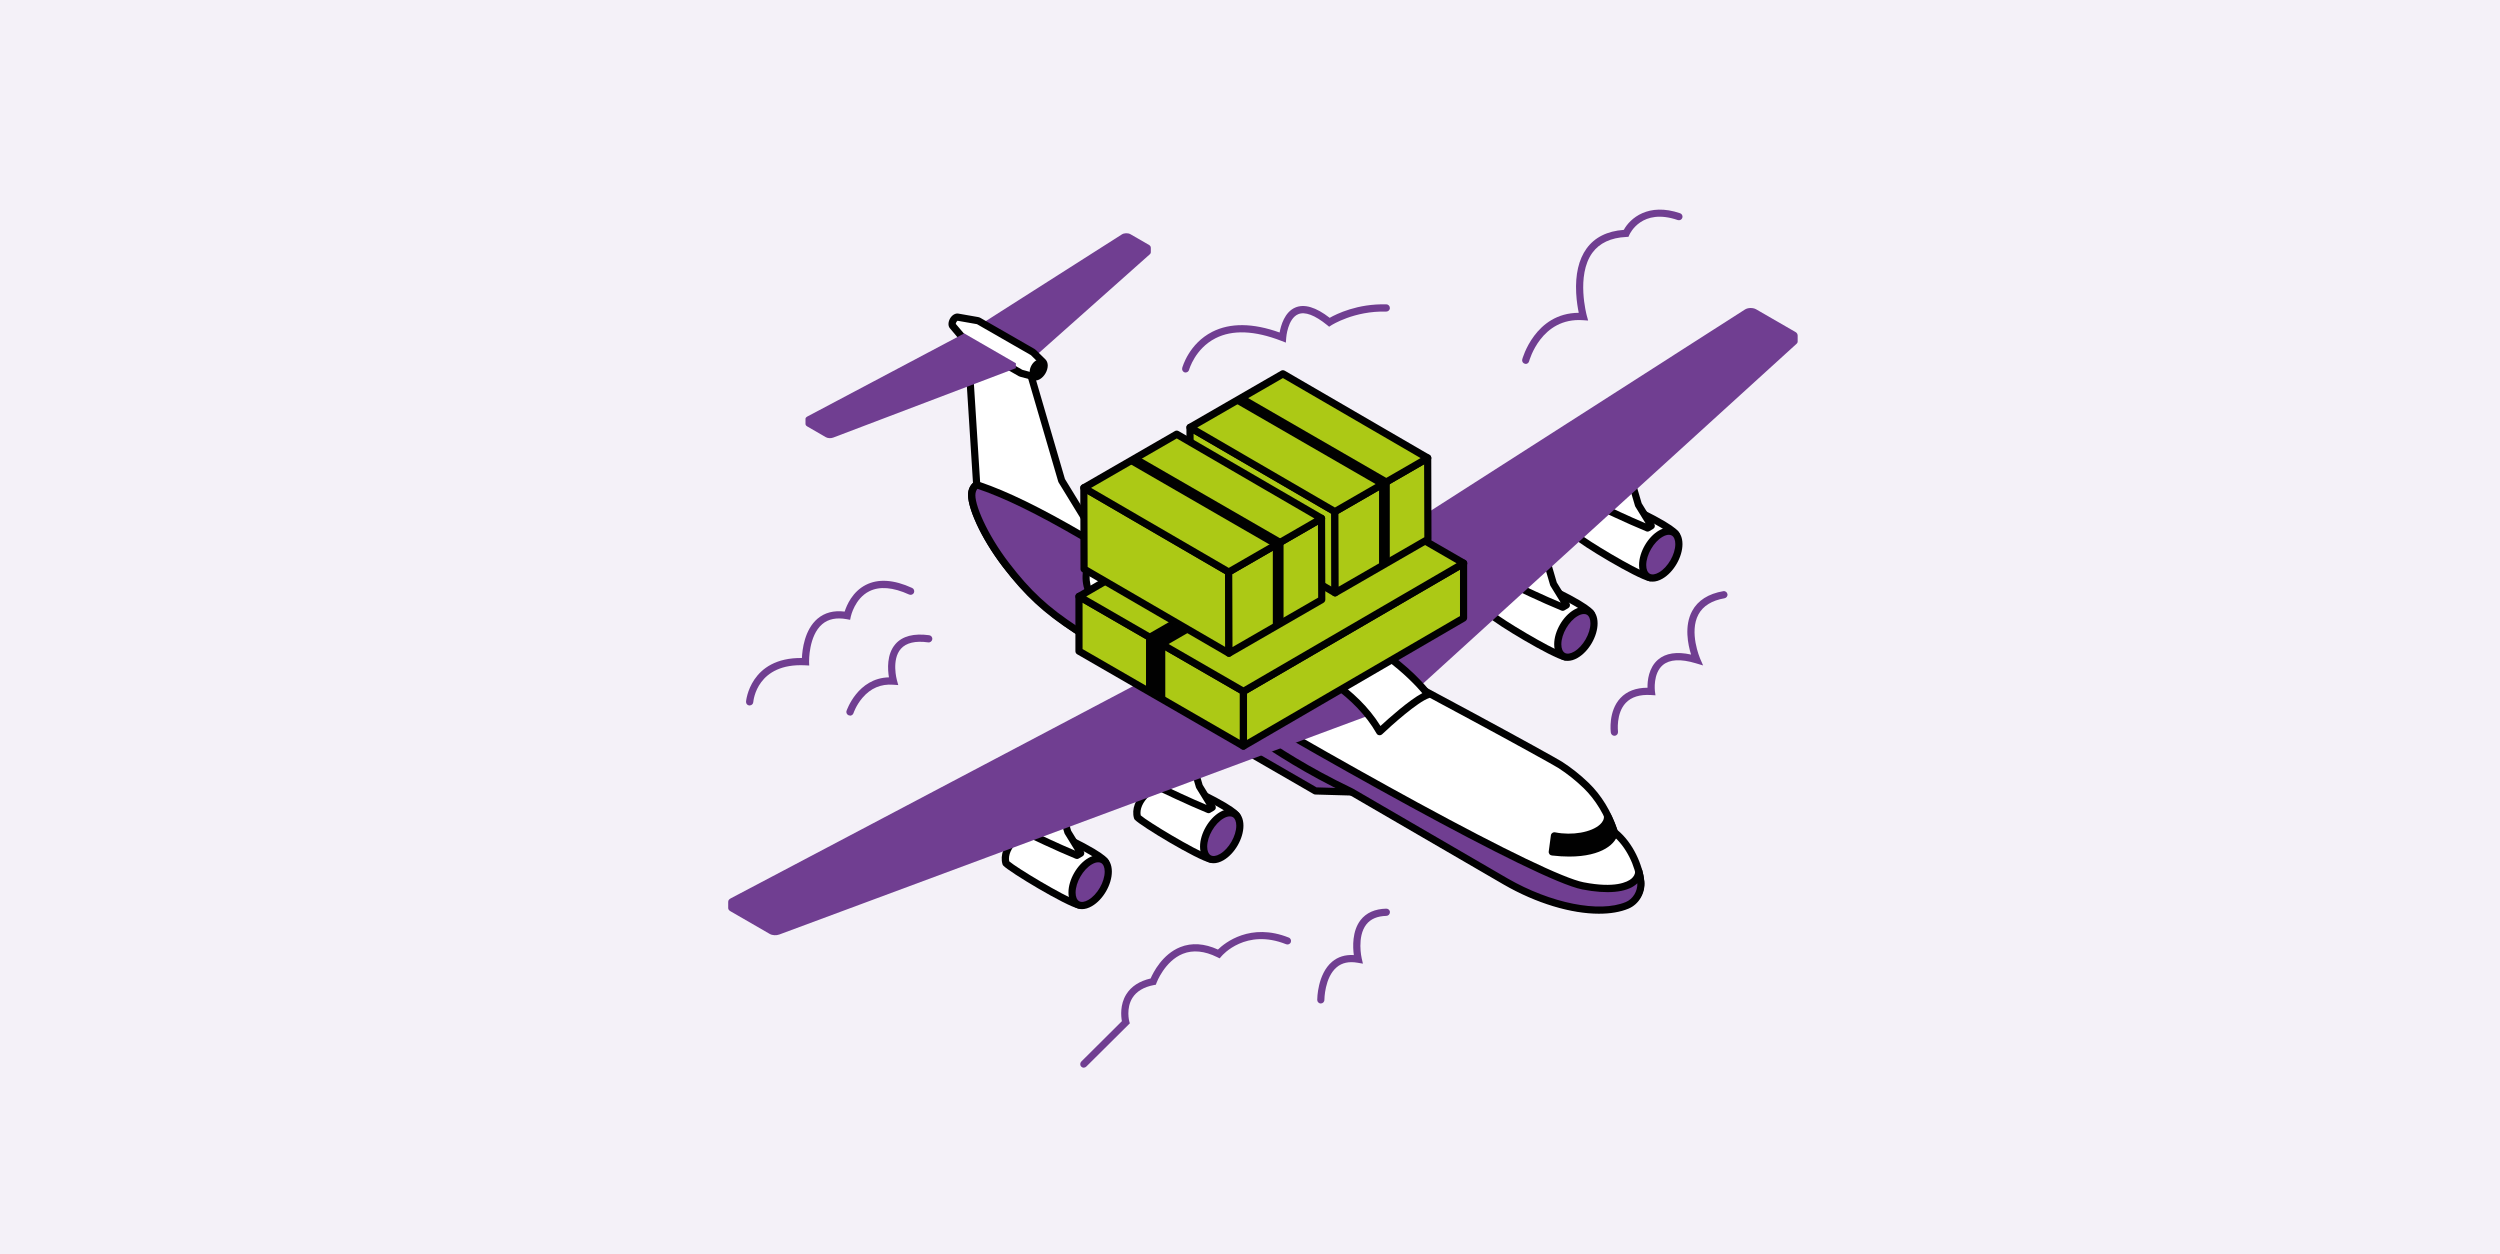 <?xml version="1.0" encoding="UTF-8"?>
<svg id="Layer_2" data-name="Layer 2" xmlns="http://www.w3.org/2000/svg" xmlns:xlink="http://www.w3.org/1999/xlink" viewBox="0 0 349.01 175.06">
  <defs>
    <style>
      .cls-1 {
        fill: #f4f1f8;
      }

      .cls-2 {
        fill: #fff;
      }

      .cls-3 {
        fill: #acc915;
      }

      .cls-4 {
        clip-path: url(#clippath-2);
      }

      .cls-5 {
        fill: #c0bfb5;
      }

      .cls-6 {
        fill: #703e91;
      }

      .cls-7 {
        clip-path: url(#clippath-1);
      }

      .cls-8 {
        clip-path: url(#clippath-4);
      }

      .cls-9 {
        clip-path: url(#clippath);
      }

      .cls-10 {
        fill: none;
      }

      .cls-11 {
        clip-path: url(#clippath-3);
      }

      .cls-12 {
        fill: #010101;
      }
    </style>
    <clipPath id="clippath">
      <rect class="cls-10" x="250.78" y="47.02" width=".08" height=".09"/>
    </clipPath>
    <clipPath id="clippath-1">
      <rect class="cls-10" x="250.88" y="46.93" width=".03" height=".06"/>
    </clipPath>
    <clipPath id="clippath-2">
      <rect class="cls-10" x="250.93" y="46.83" width=".02" height=".06"/>
    </clipPath>
    <clipPath id="clippath-3">
      <rect class="cls-10" x="165.62" y="51.68" width="34.22" height="31.58"/>
    </clipPath>
    <clipPath id="clippath-4">
      <rect class="cls-10" x="150.8" y="60.11" width="34.22" height="31.58"/>
    </clipPath>
  </defs>
  <g id="Layer_1-2" data-name="Layer 1">
    <g>
      <rect class="cls-1" width="349.01" height="175.06"/>
      <g>
        <polygon class="cls-6" points="189.61 110.59 183.62 110.42 164.57 99.42 160.65 93.18 184.64 98.13 189.61 110.59"/>
        <path class="cls-12" d="m189.61,111.09h-.01l-5.98-.17c-.08,0-.17-.03-.24-.07l-19.05-11c-.07-.04-.13-.1-.17-.17l-3.92-6.23c-.11-.17-.1-.39.01-.55.12-.17.32-.25.52-.21l23.99,4.95c.17.03.3.15.37.31l4.97,12.45c.06.16.04.34-.05.47-.1.14-.25.22-.41.22m-5.84-1.17l5.09.15-4.58-11.49-22.57-4.66,3.23,5.13,18.84,10.88Z"/>
        <path class="cls-2" d="m141.84,67.99c5.14,1.58,12.01,4.54,18.44,7.83,1.11.57,29.09,15.48,45.2,24.17,6.07,3.27,11.71,6.39,12.34,6.79,1.33.85,2.54,1.83,3.63,2.89,1.85,1.79,3.14,4.07,3.93,6.52,2.04,1.59,3.46,4.56,3.67,6.88.13,1.38-.69,2.68-1.97,3.21-4.08,1.71-10.98.08-16.81-3.29-19.62-11.33-50.78-29.65-58.15-33.91-11.87-6.85-16.89-17.92-16.45-20.32.39-2.16,3.5-1.58,6.17-.76"/>
        <path class="cls-12" d="m223.19,127.45c-3.84,0-8.66-1.43-13.17-4.03-12.18-7.03-29.07-16.91-41.4-24.13-7.79-4.56-13.95-8.16-16.75-9.78-12.16-7.02-17.17-18.24-16.7-20.85.12-.66.45-1.16.99-1.49,1.08-.66,2.93-.55,5.82.34,4.98,1.53,11.91,4.47,18.52,7.86,1.11.57,29.37,15.63,45.21,24.17,6.21,3.35,11.75,6.41,12.37,6.81,1.3.84,2.55,1.83,3.71,2.95,1.76,1.7,3.15,3.97,4.01,6.58,2.19,1.78,3.54,4.92,3.74,7.13.15,1.59-.77,3.09-2.28,3.72-1.15.48-2.54.71-4.09.71m-85.2-59.7c-.57,0-1,.09-1.31.28-.29.17-.45.43-.52.81-.18.97.8,4.13,3.53,8.12,2.25,3.29,6.27,7.98,12.68,11.68,2.8,1.62,8.96,5.22,16.75,9.78,12.33,7.22,29.23,17.1,41.4,24.13,6.08,3.51,12.65,4.82,16.37,3.26,1.08-.46,1.77-1.57,1.66-2.7-.19-2.04-1.45-4.94-3.48-6.53-.08-.06-.14-.15-.17-.24-.81-2.51-2.13-4.69-3.8-6.31-1.11-1.07-2.3-2.02-3.55-2.82-.6-.38-6.22-3.49-12.31-6.77-15.84-8.54-44.08-23.59-45.19-24.16-6.57-3.36-13.43-6.28-18.36-7.8-1.55-.48-2.79-.72-3.7-.72"/>
        <path class="cls-6" d="m228.77,121.62c0,1.8-2.58,3.07-7.81,2.04-6.17-1.21-36.72-18.32-58.24-31.22-3.33-2.12-6.5-4.21-9.4-7.67-1.04-1.23-1.77-2.77-1.71-4.38.12-3.53,3.14-6.61,6.95-5.45-5.91-2.94-12.03-5.52-16.72-6.97-2.67-.82-5.78-1.4-6.17.76-.31,1.71,1.79,6.26,4.77,10.14,2.91,3.8,5.28,6.1,9.7,9,4.42,2.9,10.92,6.39,21.78,12.75,3.42,2,7.75,5.6,16.69,9.88,1.86,1.09,17.05,9.92,21.55,12.52,5.83,3.37,12.89,5.04,16.98,3.34,1.27-.53,2.03-1.92,1.91-3.29-.04-.47-.14-.97-.27-1.47"/>
        <path class="cls-12" d="m223.23,127.56c-3.88,0-8.75-1.44-13.32-4.08-4.38-2.53-19.44-11.29-21.53-12.51-6.35-3.05-10.44-5.78-13.42-7.78-1.24-.83-2.3-1.54-3.29-2.12-4.14-2.42-7.6-4.4-10.65-6.15-4.88-2.79-8.41-4.81-11.15-6.61-4.27-2.8-6.75-5.1-9.83-9.11-3.07-4.01-5.21-8.64-4.86-10.54.12-.66.45-1.16.99-1.49,1.09-.66,2.93-.55,5.82.34,4.53,1.4,10.66,3.95,16.79,7,.24.12.34.39.24.64-.1.24-.36.37-.61.29-1.85-.56-3.22.02-4.04.6-1.33.95-2.19,2.63-2.25,4.38-.06,1.7.83,3.13,1.59,4.04,2.76,3.29,5.72,5.29,9.29,7.56,11.43,6.86,24.47,14.33,34.84,19.98,12.26,6.67,20.51,10.64,23.22,11.17,4.43.87,6.14-.05,6.67-.48.36-.3.55-.66.55-1.07,0-.25.19-.47.44-.5.25-.03.49.12.55.37.15.54.24,1.06.29,1.56.15,1.63-.76,3.19-2.21,3.8-1.15.48-2.55.71-4.1.71m-85.23-59.81c-.57,0-1,.09-1.31.28-.29.17-.45.43-.52.81-.26,1.4,1.6,5.75,4.67,9.75,3,3.91,5.42,6.15,9.58,8.89,2.72,1.79,6.23,3.8,11.1,6.58,3.05,1.75,6.52,3.73,10.66,6.16,1.01.59,2.09,1.31,3.34,2.15,2.96,1.98,7.01,4.69,13.31,7.71.01,0,.02.01.04.02,2.03,1.18,17.16,9.98,21.55,12.52,6.05,3.49,12.84,4.85,16.53,3.31.99-.41,1.65-1.5,1.61-2.62-.06.06-.12.12-.19.17-1.37,1.13-4.03,1.37-7.5.69-6.39-1.25-38-19.05-58.4-31.28-3.66-2.33-6.68-4.38-9.53-7.77-.87-1.04-1.9-2.7-1.83-4.72.07-2.09,1.07-4.02,2.67-5.16.68-.49,1.45-.8,2.24-.94-5.29-2.52-10.41-4.6-14.33-5.81-1.55-.48-2.79-.72-3.7-.72"/>
        <path class="cls-6" d="m160.65,34.56c0-.13-.07-.26-.23-.36l-2.6-1.5c-.34-.2-.9-.18-1.21.03l-19.94,12.7v.69s7.22,4.17,7.22,4.17l16.64-14.8c.09-.08.13-.17.13-.27v-.69s0,.01,0,.02"/>
        <path class="cls-2" d="m148.21,67.08l-4.86-16.62-7.02-4.06-1.28.75,1.3,20.52c4.38,1.44,9.5,4.09,14.93,7.27l1.28-.74-4.35-7.11Z"/>
        <path class="cls-12" d="m151.28,75.44c-.09,0-.17-.02-.25-.07-6.25-3.65-10.96-5.95-14.83-7.22-.2-.06-.33-.24-.35-.45l-1.3-20.52c-.01-.19.09-.37.25-.47l1.28-.75c.16-.09.35-.09.5,0l7.02,4.06c.11.06.2.17.23.29l4.84,16.56,4.31,7.05c.07.11.09.25.06.39-.03.13-.12.24-.23.31l-1.28.75c-.08.04-.16.07-.25.07m-14.45-8.14c3.82,1.3,8.43,3.55,14.45,7.05l.58-.34-4.08-6.67s-.04-.08-.05-.12l-4.8-16.43-6.6-3.81-.76.44,1.26,19.87Z"/>
        <path class="cls-2" d="m145.5,50.46s.06.04.08.06l-1.32-1.3s-.11-.08-.17-.11c.02,0,.03.01.05.02l-7.52-4.32c-.06-.04-.13-.06-.21-.07,0,0,.01,0,.02,0l-2.74-.48c-.08-.02-.18,0-.29.07-.28.17-.51.57-.5.89,0,.12.03.21.08.27l1.79,2.12s0-.01-.01-.02c.05.06.1.11.17.15l7.52,4.32s-.03-.02-.04-.03c.05.04.11.07.18.08l1.79.48s-.06-.02-.09-.04c.16.08.37.07.6-.07.47-.28.85-.95.84-1.49,0-.27-.1-.45-.25-.54"/>
        <path class="cls-12" d="m144.52,53.12c-.07,0-.14,0-.21-.02-.02,0-.03,0-.05-.01h0l-1.79-.48c-.08-.02-.15-.05-.22-.08-.01,0-.03-.01-.04-.02,0,0,0,0,0,0l-7.52-4.32c-.09-.05-.18-.12-.25-.2-.01-.01-.03-.03-.04-.04,0,0,0,0,0,0l-1.79-2.12c-.13-.15-.2-.36-.2-.59,0-.5.31-1.07.75-1.33.21-.12.43-.17.63-.13l2.74.48h0s.03,0,.05.01c.11.02.21.06.31.12l7.52,4.32s.03.02.04.03c.07.04.13.09.18.14l1.32,1.3s.03.03.04.04c.17.2.27.47.28.78.01.73-.46,1.56-1.09,1.93-.22.13-.44.19-.65.19m-.18-1.06c.07,0,.13.02.19.05.02,0,.06-.01.13-.05.32-.19.6-.69.59-1.05,0-.07-.01-.11-.02-.12-.07-.04-.12-.1-.16-.16l-1.16-1.15s0,0-.02-.01c-.04-.02-.07-.04-.1-.06l-7.42-4.26s-.01,0-.03,0h0s-.03,0-.05-.01l-2.62-.46c-.12.08-.25.3-.25.44l1.72,2.03s.03.03.04.04c.02.02.02.03.02.03l7.43,4.26s.05.02.08.04h0s0,0,.01.01c.01,0,.02.01.02.01l1.6.43Zm-10.72-7.3h0,0Z"/>
        <path class="cls-12" d="m144.89,50.78c-.35.21-.63.71-.62,1.11,0,.4.3.56.65.35.35-.21.63-.71.62-1.11,0-.4-.3-.56-.65-.35"/>
        <path class="cls-12" d="m144.61,52.83c-.14,0-.28-.04-.41-.1-.28-.16-.44-.46-.45-.84,0-.58.37-1.25.87-1.55.33-.19.68-.22.96-.06.28.16.44.46.45.84,0,.58-.37,1.25-.87,1.55-.18.11-.37.16-.55.16m.15-.91h0,0Zm.22-.58c-.08.1-.15.22-.19.33.08-.09.15-.21.19-.33"/>
        <path class="cls-6" d="m134.6,46.55l-21.88,11.59c-.21.11-.3.26-.27.41,0-.02,0-.03,0-.05v.69c0,.12.08.25.24.34l2.59,1.5c.28.16.71.19,1.04.06l25.5-9.69v-.69s-7.21-4.16-7.21-4.16Z"/>
        <path class="cls-12" d="m225.39,116.2c-.27-.82-.6-1.59-.96-2.34.22,2.18-3.79,3.54-7.41,2.83l-.3,2.24c6.35.75,8.52-1.48,8.67-2.73"/>
        <path class="cls-12" d="m219.07,119.58c-.74,0-1.54-.05-2.42-.15-.13-.02-.26-.08-.34-.19-.08-.11-.12-.24-.1-.38l.3-2.24c.02-.14.09-.26.21-.34.11-.08.25-.11.39-.08,2.37.47,5.06,0,6.26-1.1.4-.37.59-.77.54-1.19-.03-.24.13-.47.36-.53.24-.07.48.04.59.26.43.88.74,1.65.99,2.4.02.07.03.14.02.22-.17,1.46-2.15,3.32-6.81,3.32m-1.79-1.1c5.28.5,7.35-1.22,7.59-2.25-.1-.3-.22-.61-.35-.93-.13.19-.28.37-.47.53-1.35,1.22-4.06,1.8-6.61,1.43l-.16,1.21Z"/>
        <path class="cls-2" d="m214.81,81.47c-3.58-1.43-7.27,1.91-6.56,4.37.75.81,8.52,5.51,10.24,5.86l3.68-5.91s.37-.72-7.36-4.32"/>
        <path class="cls-12" d="m218.49,92.2s-.07,0-.1-.01c-1.79-.36-9.68-5.11-10.52-6.01-.05-.06-.09-.13-.11-.2-.36-1.24.19-2.72,1.44-3.85,1.27-1.15,3.47-2.06,5.79-1.13,0,0,.02,0,.03.01,7.21,3.35,7.51,4.25,7.61,4.55.07.22.02.38-.02.46,0,.01-.01.02-.02.03l-3.67,5.91c-.09.15-.26.24-.43.24m-9.79-6.62c1.02.9,7.52,4.81,9.56,5.53l3.32-5.33c-.36-.35-1.73-1.41-6.97-3.85-1.89-.75-3.68,0-4.73.95-.9.82-1.35,1.86-1.18,2.7"/>
        <path class="cls-6" d="m220,85.56c-1.4.81-2.53,2.77-2.53,4.39s1.13,2.27,2.53,1.46c1.4-.81,2.53-2.77,2.53-4.38s-1.13-2.27-2.53-1.46"/>
        <path class="cls-12" d="m218.87,92.26c-.33,0-.64-.08-.91-.24-.64-.37-.99-1.11-.99-2.08,0-1.8,1.22-3.92,2.78-4.82.84-.48,1.65-.55,2.29-.18.64.37.99,1.11.99,2.08,0,1.8-1.22,3.92-2.78,4.82-.48.28-.95.42-1.38.42m2.26-6.54c-.26,0-.56.09-.88.28-1.24.71-2.28,2.52-2.28,3.95,0,.58.18,1.02.49,1.2.31.18.78.12,1.29-.18,1.24-.71,2.28-2.52,2.28-3.95,0-.58-.18-1.02-.49-1.2-.12-.07-.25-.1-.41-.1m-1.13-.16h0,0Z"/>
        <path class="cls-2" d="m216.88,81.5h0l-.88-3c-.24-.11-.48-.21-.72-.32-1.21-.53-2.42-1.02-3.65-1.51l-.36,4.98s4.21,2.02,6.88,3.11l.53-.31-1.8-2.95Z"/>
        <path class="cls-12" d="m218.15,85.27c-.06,0-.13-.01-.19-.04-2.66-1.08-6.86-3.1-6.91-3.12-.19-.09-.3-.28-.28-.49l.36-4.98c.01-.16.1-.31.23-.39.14-.08.3-.1.45-.04,1.24.49,2.46.98,3.67,1.52.24.11.48.21.72.32.13.06.23.18.27.32l.86,2.94,1.77,2.89c.07.12.09.25.06.39-.03.13-.12.24-.23.31l-.53.31c-.08.04-.17.07-.25.07m-6.35-3.92c.95.45,3.9,1.85,6.08,2.76l-1.43-2.33s-.02-.04-.03-.06c-.01-.03-.02-.06-.03-.09l-.81-2.77c-.17-.08-.33-.15-.5-.22-.99-.44-1.98-.84-3-1.25l-.29,3.95Z"/>
        <path class="cls-2" d="m226.66,70.42c-3.58-1.43-7.27,1.91-6.56,4.37.75.81,8.52,5.51,10.25,5.86l3.67-5.91s.37-.72-7.36-4.32"/>
        <path class="cls-12" d="m230.34,81.15s-.07,0-.1-.01c-1.79-.36-9.68-5.11-10.52-6.01-.05-.06-.09-.13-.11-.2-.36-1.25.19-2.72,1.44-3.85,1.27-1.15,3.47-2.06,5.79-1.13,0,0,.02,0,.03.01,7.21,3.35,7.51,4.25,7.61,4.55.07.22.02.38-.02.46,0,.01-.01.02-.02.03l-3.67,5.91c-.09.15-.26.24-.43.24m-9.79-6.62c1.02.9,7.52,4.81,9.56,5.53l3.32-5.33c-.36-.35-1.74-1.41-6.97-3.85-1.89-.75-3.68,0-4.73.95-.9.82-1.35,1.86-1.18,2.7"/>
        <path class="cls-6" d="m231.85,74.51c-1.4.81-2.53,2.77-2.53,4.39s1.13,2.27,2.53,1.46c1.4-.81,2.53-2.77,2.53-4.38s-1.13-2.27-2.53-1.46"/>
        <path class="cls-12" d="m230.72,81.2c-.33,0-.64-.08-.91-.24-.64-.37-.99-1.11-.99-2.08,0-1.8,1.22-3.92,2.78-4.82.84-.48,1.65-.55,2.29-.18.64.37.99,1.11.99,2.08,0,1.8-1.22,3.92-2.78,4.82-.48.28-.95.42-1.38.42m2.26-6.54c-.26,0-.56.09-.88.28-1.24.71-2.28,2.52-2.28,3.95,0,.58.18,1.02.49,1.2.31.18.78.12,1.29-.18,1.24-.71,2.28-2.52,2.28-3.95,0-.58-.18-1.02-.49-1.2-.12-.07-.25-.1-.41-.1m-1.13-.16h0,0Z"/>
        <path class="cls-2" d="m228.73,70.45h0l-.88-3c-.24-.11-.48-.21-.72-.32-1.21-.53-2.42-1.02-3.65-1.51l-.36,4.98s4.21,2.02,6.88,3.11l.53-.31-1.8-2.95Z"/>
        <path class="cls-12" d="m230,74.21c-.06,0-.13-.01-.19-.04-2.66-1.08-6.86-3.1-6.91-3.12-.19-.09-.3-.28-.28-.49l.36-4.98c.01-.16.1-.31.23-.39.14-.09.3-.1.45-.04,1.24.49,2.46.98,3.67,1.52.24.11.48.21.72.32.13.06.23.18.27.32l.86,2.94,1.77,2.89c.07.12.09.25.06.39-.03.13-.12.24-.23.31l-.53.31c-.08.04-.17.07-.25.07m-6.35-3.92c.95.45,3.9,1.85,6.08,2.76l-1.43-2.33s-.02-.04-.03-.06c-.01-.03-.02-.06-.03-.09l-.81-2.77c-.17-.08-.33-.15-.5-.22-.99-.44-1.98-.84-3-1.25l-.29,3.95Z"/>
        <path class="cls-2" d="m165.36,109.72c-3.58-1.43-7.27,1.91-6.56,4.37.75.81,8.52,5.51,10.24,5.86l3.68-5.91s.37-.72-7.36-4.32"/>
        <path class="cls-12" d="m169.04,120.45s-.07,0-.1-.01c-1.79-.36-9.68-5.11-10.52-6.01-.05-.06-.09-.13-.11-.2-.36-1.25.19-2.72,1.44-3.85,1.27-1.15,3.47-2.06,5.79-1.13,0,0,.02,0,.03.01,7.21,3.35,7.51,4.25,7.61,4.55.07.22.02.38-.02.46,0,.01-.01.02-.02.03l-3.67,5.91c-.09.15-.26.24-.43.24m-9.79-6.62c1.02.9,7.52,4.81,9.56,5.53l3.32-5.33c-.36-.35-1.73-1.41-6.97-3.85-1.89-.75-3.68,0-4.73.95-.9.82-1.35,1.86-1.18,2.7"/>
        <path class="cls-6" d="m170.56,113.81c-1.4.81-2.53,2.77-2.53,4.39s1.13,2.27,2.53,1.46c1.4-.81,2.53-2.77,2.53-4.38s-1.13-2.27-2.53-1.46"/>
        <path class="cls-12" d="m169.43,120.51c-.33,0-.64-.08-.91-.24-.64-.37-.99-1.11-.99-2.08,0-1.8,1.22-3.92,2.78-4.82.84-.48,1.65-.55,2.29-.18.64.37.99,1.11.99,2.08,0,1.8-1.22,3.92-2.78,4.82-.48.28-.95.42-1.38.42m2.26-6.54c-.26,0-.56.09-.88.28-1.24.71-2.28,2.52-2.28,3.95,0,.58.18,1.02.49,1.2.31.18.78.12,1.29-.18,1.24-.71,2.28-2.52,2.28-3.95,0-.58-.18-1.02-.49-1.2-.12-.07-.25-.1-.41-.1m-1.13-.16h0,0Z"/>
        <path class="cls-2" d="m167.44,109.76h0l-.88-3c-.24-.11-.48-.21-.72-.32-1.21-.53-2.42-1.02-3.65-1.51l-.36,4.98s4.21,2.02,6.88,3.11l.53-.31-1.8-2.95Z"/>
        <path class="cls-12" d="m168.71,113.52c-.06,0-.13-.01-.19-.04-2.66-1.08-6.86-3.1-6.91-3.12-.19-.09-.3-.28-.28-.49l.36-4.98c.01-.16.1-.31.23-.39.14-.09.3-.1.45-.04,1.24.49,2.46.98,3.67,1.52.24.11.48.21.72.32.13.06.23.18.27.32l.86,2.94,1.77,2.89c.07.12.09.25.06.39-.03.13-.12.24-.23.31l-.53.31c-.08.05-.17.07-.25.07m-6.35-3.92c.95.45,3.89,1.85,6.08,2.76l-1.43-2.33s-.01-.02-.02-.04c-.02-.03-.03-.07-.04-.1l-.81-2.77c-.17-.08-.33-.15-.5-.22-.99-.44-1.98-.84-3-1.25l-.29,3.95Z"/>
        <path class="cls-2" d="m147,116.13c-3.58-1.43-7.27,1.91-6.56,4.37.75.81,8.52,5.51,10.24,5.86l3.68-5.91s.37-.72-7.36-4.32"/>
        <path class="cls-12" d="m150.68,126.86s-.07,0-.1-.01c-1.79-.36-9.68-5.11-10.52-6.01-.05-.06-.09-.13-.11-.2-.36-1.24.19-2.72,1.44-3.85,1.27-1.15,3.47-2.06,5.79-1.13,0,0,.02,0,.03.01,7.21,3.35,7.51,4.25,7.61,4.55.07.22.02.38-.02.46,0,.01-.01.02-.02.03l-3.67,5.91c-.09.15-.26.24-.43.24m-9.79-6.62c1.02.9,7.52,4.81,9.56,5.53l3.32-5.33c-.36-.35-1.74-1.41-6.97-3.85-1.89-.75-3.68,0-4.73.95-.9.82-1.35,1.86-1.18,2.7"/>
        <path class="cls-6" d="m152.19,120.22c-1.4.81-2.53,2.77-2.53,4.39s1.13,2.27,2.53,1.46c1.4-.81,2.53-2.77,2.53-4.38s-1.13-2.27-2.53-1.46"/>
        <path class="cls-12" d="m151.06,126.92c-.33,0-.64-.08-.91-.24-.64-.37-.99-1.11-.99-2.08,0-1.8,1.22-3.92,2.78-4.82.84-.48,1.65-.55,2.29-.18.64.37.99,1.11.99,2.08,0,1.8-1.22,3.92-2.78,4.82-.48.28-.95.42-1.38.42m2.26-6.54c-.26,0-.56.09-.88.28-1.24.71-2.28,2.52-2.28,3.95,0,.58.18,1.02.49,1.2.31.18.78.12,1.29-.18,1.24-.71,2.28-2.52,2.28-3.95,0-.58-.18-1.02-.49-1.2-.12-.07-.25-.1-.41-.1m-1.13-.16h0,0Z"/>
        <path class="cls-2" d="m149.07,116.17h0l-.88-3c-.24-.11-.48-.21-.72-.32-1.21-.53-2.42-1.02-3.65-1.51l-.36,4.98s4.21,2.02,6.88,3.11l.53-.31-1.8-2.95Z"/>
        <path class="cls-12" d="m151.3,118.85l-1.77-2.89-.86-2.94c-.04-.14-.14-.25-.27-.32-.24-.11-.48-.22-.72-.32-1.21-.53-2.42-1.02-3.67-1.52-.15-.06-.32-.04-.45.04-.14.08-.22.23-.23.39l-.36,4.98c-.01.21.1.4.28.49.04.02,4.25,2.04,6.91,3.12.06.02.13.04.19.04.09,0,.17-.02.25-.07l.53-.31c.12-.07.2-.18.23-.31.03-.13.01-.27-.06-.39m-7.31-2.85l.29-3.95c1.01.4,2.01.81,3,1.25.17.07.33.15.5.22l.81,2.77s.02.07.04.1c0,.01.01.02.02.04l1.43,2.33c-2.19-.92-5.13-2.31-6.08-2.76"/>
        <path class="cls-6" d="m250.95,46.8c0-.17-.1-.34-.31-.46l-.56-.32-4.92-2.84c-.44-.25-1.15-.24-1.56.03l-9.78,6.26-.12.08-14.75,9.45-.16.1-39.71,25.43v.89s18.71,10.8,18.71,10.8l53-48.21c.12-.1.17-.22.17-.33v-.89s0,.01,0,.02"/>
        <g class="cls-9">
          <path class="cls-5" d="m250.86,47.03s-.05.06-.08.08c.03-.03.06-.06.08-.08"/>
        </g>
        <g class="cls-7">
          <path class="cls-5" d="m250.92,46.93s-.02.04-.04.06c.01-.02.03-.04.04-.06"/>
        </g>
        <g class="cls-4">
          <path class="cls-5" d="m250.95,46.84s0,.04-.02.06c0-.02.01-.04.02-.06"/>
        </g>
        <path class="cls-6" d="m191.34,98.28c-4.19-5.22-12.39-9.34-18.33-10.31l-25.99,13.71-.17.09-13.94,7.35-.17.09-2.41,1.27-.17.09-17.14,9.04-.17.09h0s-10.83,5.71-10.83,5.71c-.27.14-.39.34-.35.53,0-.02-.01-.04-.01-.06v.89c0,.16.1.32.31.44l5.49,3.17c.36.21.92.24,1.34.08l82.93-30.81v-.89s0,0,0,0c-.12-.17-.25-.33-.39-.5m-89.64,27.8s-.03-.05-.03-.07c0,.02.02.05.03.07m.09.12s-.05-.05-.07-.07c.02.03.04.05.07.07m.03.04s.09.07.14.1c-.05-.03-.1-.06-.14-.1"/>
        <path class="cls-2" d="m169.42,88.51s17.1,2.94,23.18,13.63c0,0,4.73-4.52,6.76-5.18,0,0-7.63-10.34-22.83-12.05l-7.11,3.6Z"/>
        <path class="cls-12" d="m192.6,102.64s-.05,0-.07,0c-.15-.02-.29-.11-.36-.25-5.89-10.36-22.66-13.35-22.83-13.38-.21-.04-.38-.21-.41-.42-.03-.21.08-.43.27-.52l7.11-3.6c.09-.04.19-.06.28-.05,7.96.9,13.84,4.17,17.36,6.76,3.83,2.81,5.74,5.38,5.82,5.49.1.13.12.3.07.45-.05.15-.17.27-.32.33-1.57.51-5.28,3.83-6.57,5.06-.09.09-.22.14-.35.14m-21.67-14.33c1.69.39,4.7,1.18,8,2.54,4.52,1.86,10.5,5.17,13.79,10.49,1.12-1.03,3.99-3.61,5.84-4.58-.74-.88-2.5-2.79-5.24-4.8-3.4-2.49-9.05-5.64-16.69-6.53l-5.69,2.88Z"/>
        <path class="cls-6" d="m151.31,149.06c-.13,0-.26-.05-.36-.15-.2-.2-.19-.51,0-.71l5.67-5.64c-.12-.66-.29-2.31.62-3.76.69-1.1,1.83-1.84,3.39-2.2.36-.83,1.64-3.38,4.14-4.38,1.6-.64,3.37-.52,5.26.34.98-.95,4.54-3.81,9.89-1.67.26.1.38.4.28.65-.1.26-.39.38-.65.28-5.62-2.25-8.89,1.51-9.02,1.67l-.26.3-.35-.17c-1.76-.87-3.37-1.03-4.78-.47-2.54,1.02-3.67,4.02-3.68,4.05l-.1.27-.28.05c-1.41.27-2.42.88-2.99,1.79-.91,1.45-.45,3.25-.44,3.27l.08.28-.21.21-5.87,5.83c-.1.1-.23.15-.35.15"/>
        <path class="cls-6" d="m184.39,140.09h0c-.28,0-.5-.23-.5-.5,0-.15.03-3.6,2.08-5.33.82-.69,1.84-1,3.03-.93-.15-1.12-.25-3.34.94-4.88.79-1.02,2-1.56,3.59-1.6.28,0,.51.21.51.49,0,.28-.21.51-.49.52-1.27.03-2.21.43-2.81,1.2-1.33,1.71-.65,4.7-.64,4.73l.17.74-.75-.13c-1.19-.21-2.17,0-2.91.63-1.7,1.42-1.72,4.53-1.72,4.56,0,.28-.23.5-.5.5"/>
        <path class="cls-6" d="m225.38,102.72c-.25,0-.46-.18-.5-.44-.02-.12-.38-3,1.34-4.83.89-.95,2.16-1.44,3.78-1.44-.02-.94.14-2.79,1.48-3.93,1.06-.9,2.6-1.14,4.6-.7-.43-1.37-.98-3.99.15-6.08.79-1.47,2.26-2.41,4.35-2.77.27-.05.53.14.58.41.05.27-.14.53-.41.58-1.77.31-3,1.07-3.64,2.26-1.34,2.49.21,6.09.22,6.13l.43.99-1.04-.31c-2.1-.63-3.64-.54-4.59.26-1.39,1.18-1.1,3.6-1.1,3.62l.08.6-.61-.04c-1.57-.1-2.76.27-3.54,1.1-1.39,1.48-1.08,3.99-1.08,4.02.03.27-.16.53-.43.56-.02,0-.04,0-.07,0"/>
        <path class="cls-6" d="m165.53,52.01s-.09,0-.13-.02c-.27-.07-.43-.35-.36-.62.04-.14.94-3.39,4.2-5.05,2.51-1.27,5.67-1.24,9.4.1.18-1,.7-2.84,2.17-3.48,1.27-.55,2.89-.07,4.82,1.43.94-.54,3.91-2,7.91-1.88.28,0,.5.24.49.52,0,.28-.24.49-.52.49-4.46-.13-7.62,1.89-7.65,1.91l-.31.2-.28-.23c-1.71-1.39-3.11-1.92-4.05-1.51-1.46.63-1.66,3.26-1.66,3.28l-.05.68-.64-.25c-3.72-1.44-6.81-1.57-9.18-.36-2.87,1.46-3.68,4.38-3.69,4.41-.06.22-.26.37-.49.37"/>
        <path class="cls-6" d="m104.65,98.49s-.03,0-.04,0c-.28-.02-.48-.26-.46-.54,0-.06.54-6.18,7.8-6.09.05-1.17.37-3.94,2.17-5.48,1-.85,2.27-1.19,3.8-1,.28-.88,1.07-2.77,2.96-3.73,1.73-.88,3.91-.74,6.46.43.25.12.36.41.25.67-.11.25-.41.36-.67.25-2.26-1.03-4.14-1.18-5.58-.45-2.02,1.02-2.55,3.48-2.56,3.5l-.1.48-.48-.09c-1.42-.26-2.57-.03-3.42.7-1.9,1.62-1.83,5.19-1.83,5.23l.02.54-.54-.03c-6.76-.35-7.25,4.92-7.27,5.14-.02.26-.24.46-.5.46"/>
        <path class="cls-6" d="m118.66,99.89c-.05,0-.11,0-.16-.02-.26-.09-.41-.37-.32-.63.02-.05,1.54-4.58,5.92-4.68-.18-1.07-.34-3.22.91-4.65.97-1.11,2.56-1.52,4.71-1.23.28.04.47.29.43.57-.04.27-.29.47-.57.43-1.8-.25-3.08.06-3.82.9-1.33,1.52-.56,4.34-.55,4.37l.19.69-.71-.05c-1.71-.13-3.15.49-4.29,1.83-.88,1.03-1.25,2.13-1.25,2.14-.07.21-.27.35-.48.35"/>
        <path class="cls-6" d="m213,50.8s-.08,0-.13-.02c-.27-.07-.43-.34-.36-.61.02-.07,1.76-6.48,7.89-6.5-.13-.61-.3-1.61-.36-2.76-.13-2.6.35-4.68,1.44-6.2,1.13-1.57,2.88-2.45,5.21-2.62.87-1.61,3.42-3.84,7.86-2.32.26.09.4.38.31.64-.09.26-.38.4-.64.31-5.02-1.73-6.68,1.9-6.75,2.05l-.13.29-.31.02c-2.15.1-3.74.85-4.74,2.22-2.29,3.18-.78,8.71-.77,8.76l.19.69-.71-.05c-5.87-.42-7.51,5.67-7.53,5.73-.06.23-.26.38-.49.38"/>
        <polygon class="cls-3" points="204.33 78.62 204.33 86.26 173.58 104.15 173.58 96.51 204.33 78.62"/>
        <path class="cls-12" d="m173.57,104.66c-.09,0-.17-.02-.25-.07-.16-.09-.25-.26-.25-.44v-7.64c0-.18.1-.34.25-.43l30.75-17.89c.16-.09.35-.09.5,0,.16.09.25.26.25.44v7.64c0,.18-.1.34-.25.44l-30.75,17.89c-.08.05-.16.07-.25.07m.51-7.85v6.48s29.74-17.3,29.74-17.3v-6.48s-29.74,17.3-29.74,17.3Z"/>
        <polygon class="cls-3" points="173.58 96.51 173.57 104.15 150.62 90.9 150.63 83.26 173.58 96.51"/>
        <path class="cls-12" d="m173.58,104.66c-.09,0-.17-.02-.25-.07l-22.95-13.25c-.16-.09-.25-.26-.25-.44v-7.64c0-.18.1-.35.26-.44.16-.09.35-.09.5,0l22.95,13.25c.16.09.25.26.25.44v7.64c0,.18-.1.35-.26.44-.08.04-.16.07-.25.07m-22.45-14.05l21.94,12.67v-6.48s-21.94-12.67-21.94-12.67v6.48Z"/>
        <polygon class="cls-3" points="204.33 78.62 173.58 96.51 150.63 83.26 181.38 65.37 204.33 78.62"/>
        <path class="cls-12" d="m173.58,97.02c-.09,0-.17-.02-.25-.07l-22.95-13.25c-.16-.09-.25-.25-.25-.43,0-.18.09-.35.25-.44l30.75-17.89c.16-.09.35-.09.51,0l22.95,13.25c.16.09.25.25.25.44s-.09.34-.25.44l-30.75,17.89c-.08.04-.17.07-.25.07m-21.95-13.76l21.95,12.67,29.75-17.31-21.95-12.67-29.75,17.31Z"/>
        <polygon class="cls-12" points="190.91 70.84 160 88.69 160 96.3 162.66 97.84 162.66 90.18 193.54 72.35 190.91 70.84"/>
        <polygon class="cls-12" points="160 88.69 160 96.3 162.66 97.84 162.66 90.18 160 88.69"/>
        <g class="cls-11">
          <polygon class="cls-3" points="166.13 59.67 166.16 71.01 186.38 82.76 186.35 71.42 166.13 59.67"/>
          <path class="cls-12" d="m186.38,83.26c-.09,0-.17-.02-.25-.07l-20.22-11.75c-.16-.09-.25-.25-.25-.43l-.03-11.34c0-.18.1-.35.25-.44.16-.09.35-.09.5,0l20.22,11.75c.15.09.25.25.25.43l.03,11.34c0,.18-.09.35-.25.44-.08.04-.16.07-.25.07m-19.72-12.54l19.21,11.17-.03-10.17-19.21-11.17.03,10.17Z"/>
          <polygon class="cls-3" points="186.35 71.42 186.38 82.76 199.34 75.28 199.31 63.94 186.35 71.42"/>
          <path class="cls-12" d="m186.38,83.26c-.09,0-.17-.02-.25-.07-.16-.09-.25-.25-.25-.43l-.03-11.34c0-.18.09-.35.25-.44l12.96-7.48c.16-.09.35-.09.5,0,.16.09.25.26.25.44l.03,11.34c0,.18-.1.35-.25.44l-12.96,7.48c-.08.04-.16.07-.25.07m.47-11.55l.03,10.18,11.96-6.9-.03-10.18-11.96,6.9Z"/>
          <polygon class="cls-3" points="166.13 59.67 186.35 71.42 199.31 63.94 179.09 52.19 166.13 59.67"/>
          <path class="cls-12" d="m186.35,71.92c-.09,0-.17-.02-.25-.07l-20.22-11.75c-.16-.09-.25-.26-.25-.44s.1-.34.25-.43l12.96-7.48c.16-.09.35-.09.51,0l20.22,11.75c.15.09.25.26.25.44,0,.18-.1.35-.25.44l-12.96,7.48c-.08.04-.16.07-.25.07m-19.22-12.25l19.22,11.17,11.96-6.9-19.22-11.17-11.96,6.9Z"/>
        </g>
        <polygon class="cls-12" points="173.71 55.27 194.02 67 194.02 78.35 192.52 79.22 192.52 67.85 172.22 56.13 173.71 55.27"/>
        <g class="cls-8">
          <polygon class="cls-3" points="151.3 68.1 151.34 79.44 171.56 91.19 171.52 79.85 151.3 68.1"/>
          <path class="cls-12" d="m171.56,91.69c-.09,0-.17-.02-.25-.07l-20.22-11.75c-.16-.09-.25-.25-.25-.43l-.03-11.34c0-.18.1-.35.25-.44.16-.09.35-.09.5,0l20.22,11.75c.15.09.25.25.25.43l.03,11.34c0,.18-.09.35-.25.44-.08.04-.16.07-.25.07m-19.72-12.54l19.21,11.17-.03-10.17-19.21-11.17.03,10.17Z"/>
          <polygon class="cls-3" points="171.53 79.85 171.56 91.19 184.52 83.71 184.49 72.37 171.53 79.85"/>
          <path class="cls-12" d="m171.56,91.69c-.09,0-.17-.02-.25-.07-.16-.09-.25-.25-.25-.43l-.03-11.34c0-.18.09-.35.25-.44l12.96-7.48c.16-.09.35-.09.5,0,.16.09.25.26.25.44l.03,11.34c0,.18-.1.35-.25.44l-12.96,7.48c-.08.04-.16.07-.25.07m.47-11.55l.03,10.18,11.96-6.9-.03-10.18-11.96,6.9Z"/>
          <polygon class="cls-3" points="151.3 68.1 171.52 79.85 184.49 72.37 164.27 60.62 151.3 68.1"/>
          <path class="cls-12" d="m171.53,80.35c-.09,0-.17-.02-.25-.07l-20.22-11.75c-.16-.09-.25-.26-.25-.44s.1-.34.25-.43l12.96-7.48c.16-.09.35-.09.51,0l20.22,11.75c.15.09.25.26.25.44,0,.18-.1.35-.25.44l-12.96,7.48c-.08.04-.16.07-.25.07m-19.22-12.25l19.22,11.17,11.96-6.9-19.22-11.17-11.96,6.9Z"/>
        </g>
        <polygon class="cls-12" points="158.88 63.71 179.19 75.43 179.19 86.78 177.69 87.65 177.69 76.28 157.4 64.56 158.88 63.71"/>
      </g>
    </g>
  </g>
</svg>
